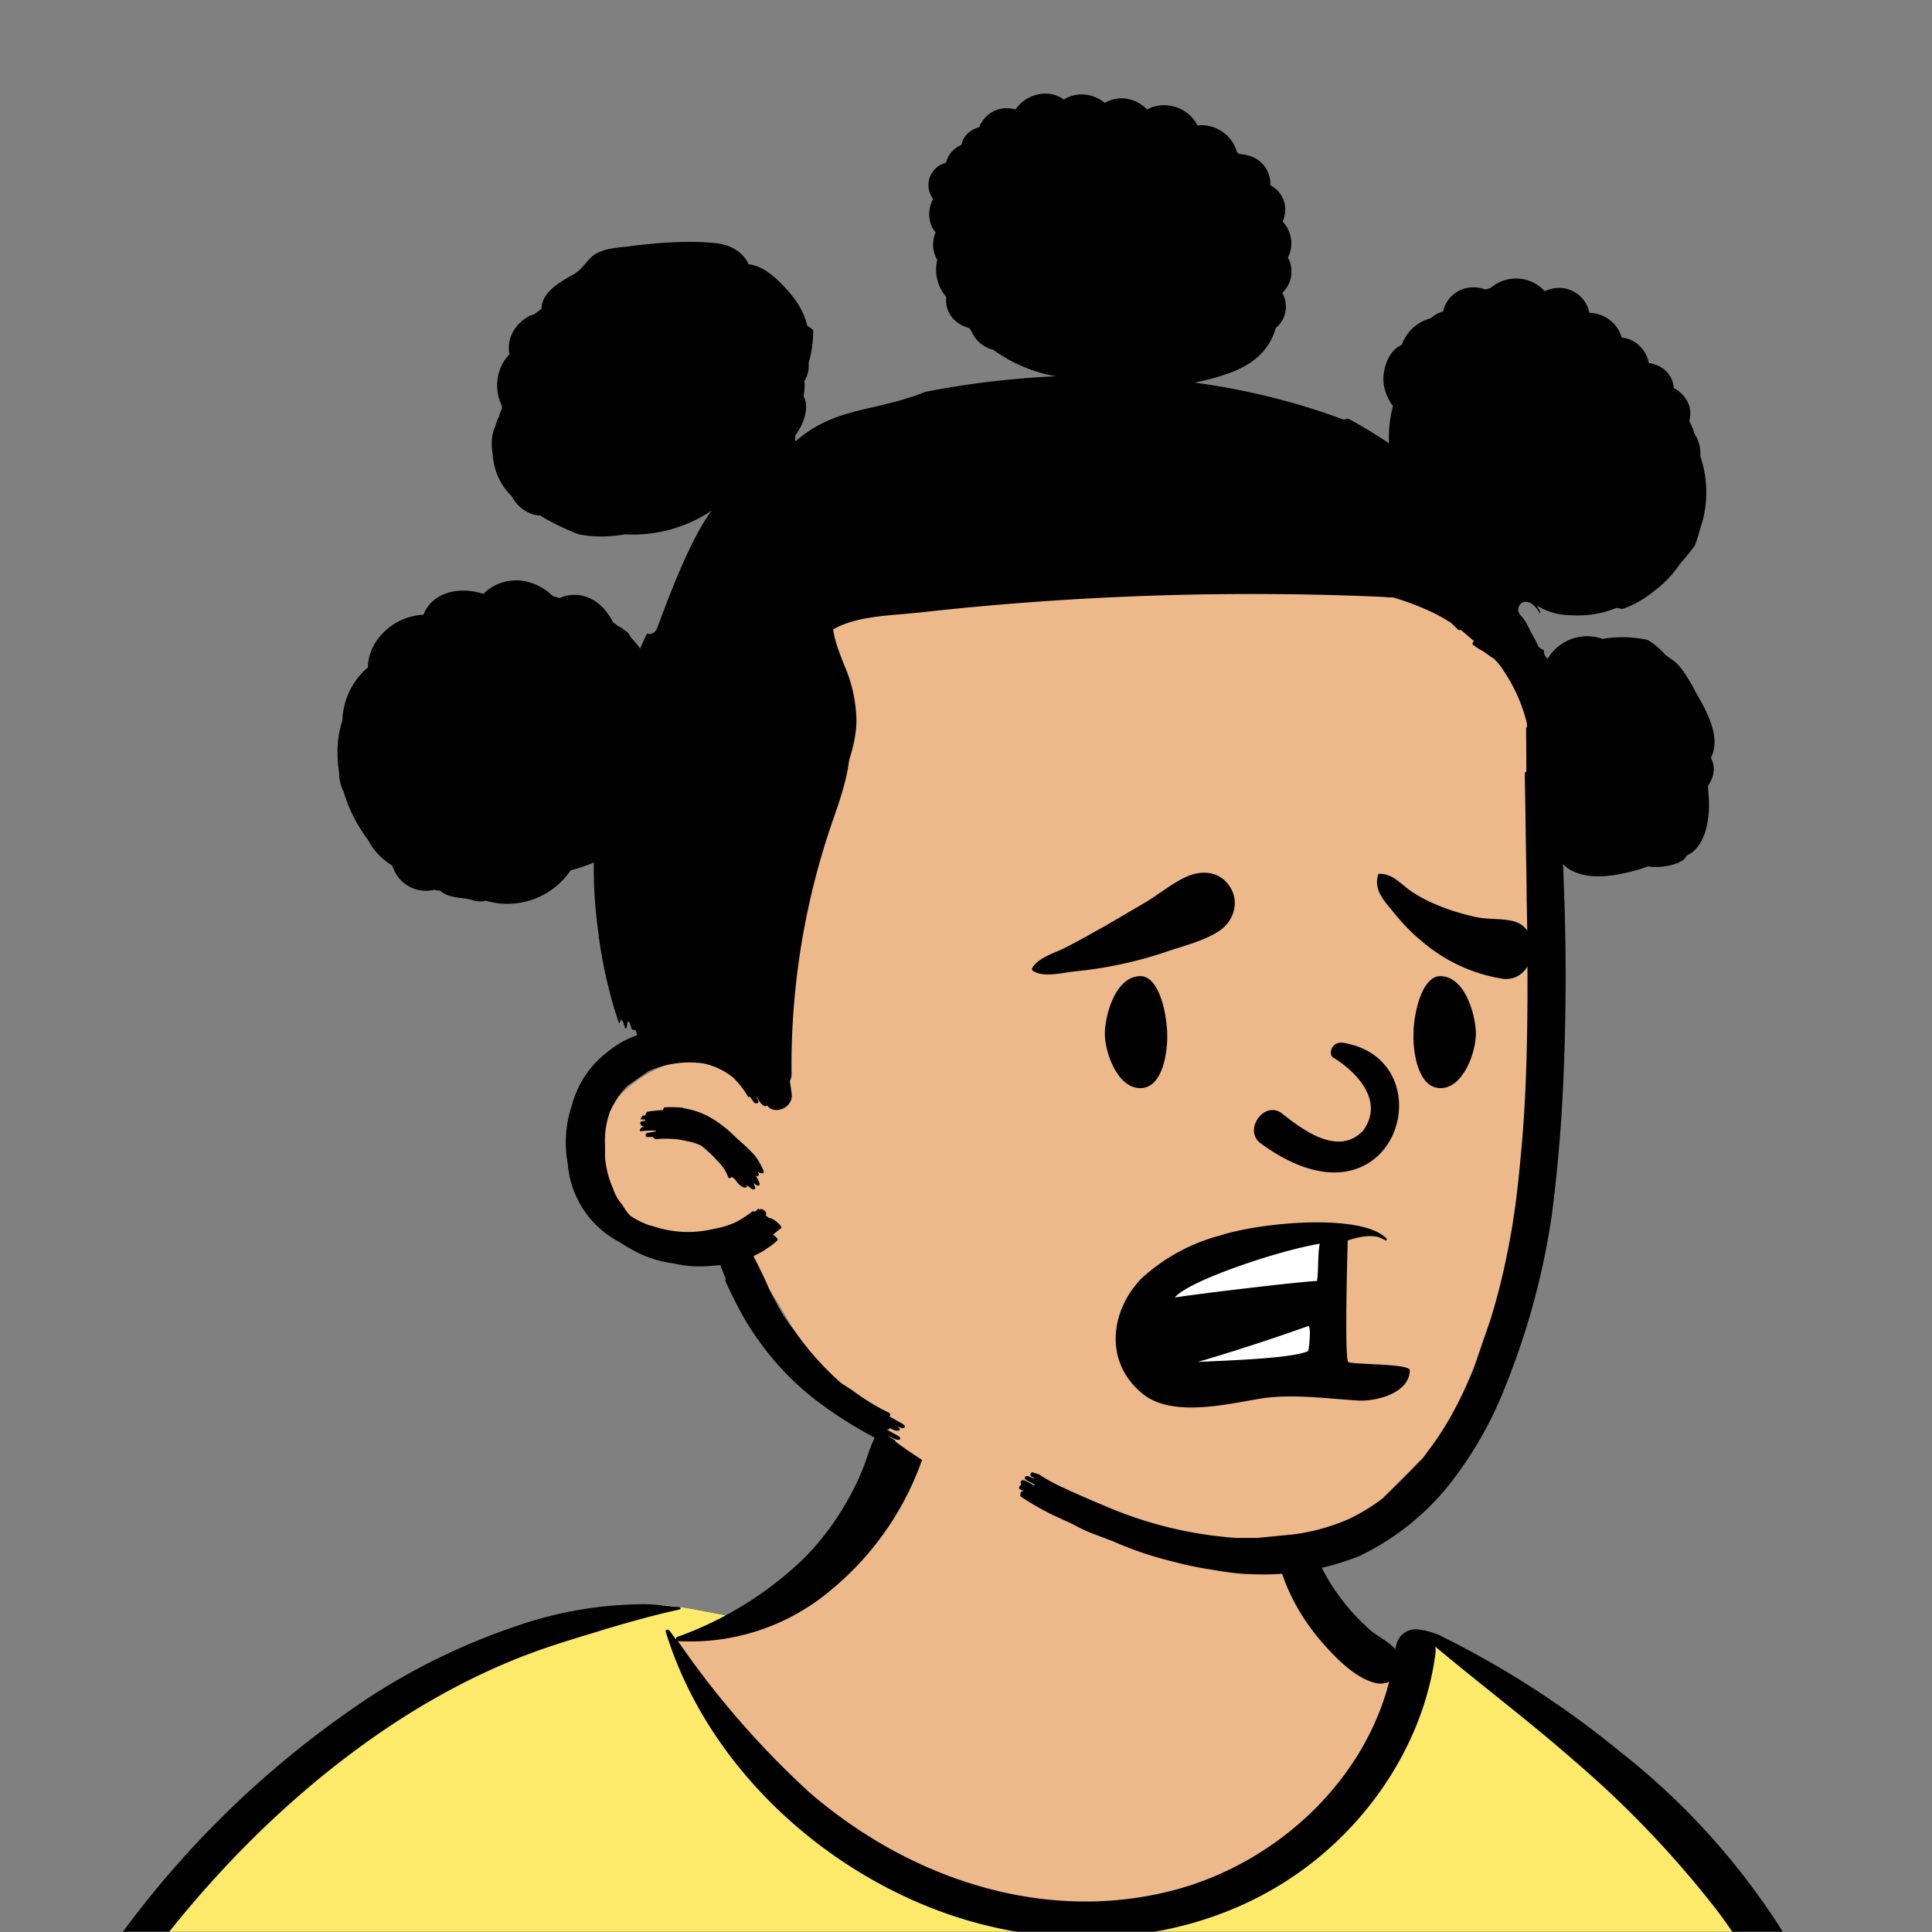 <svg xmlns="http://www.w3.org/2000/svg" viewBox="0 0 704 704" fill="none" shape-rendering="auto"><rect x="0" y="0" width="704" height="704" fill="#808080" stroke="none"/><mask id="viewboxMask"><rect width="704" height="704" rx="0" ry="0" x="0" y="0" fill="#fff" /></mask><g mask="url(#viewboxMask)"><g fill-rule="evenodd" clip-rule="evenodd"><path d="M705.3 1074a2351.1 2351.1 0 0 1-15.6-101c-1-7.7-2.5-16.4 2.7-22 7.3-8 14-14.8 14.8-26.2.8-10.7-2.8-22.4-5-32.8a809.4 809.4 0 0 0-17.3-64.7c-6.6-21.7-13.9-43.2-21.3-64.6-6.9-20-13.5-40.3-22.5-59.5-17-36.5-46-63.5-81.6-81.6-9-4.5-27-20.5-36.3-24-8.5-3.4-8.5 6.3-16.9 2.6-6.7-2.9-13-6.7-16.7-13.2-4-7-14.3-16.9-15.9-25-3.3-17.4.3-32.2-12-45.3a90 90 0 0 0-41.1-23.8c-33.7-9.3-78.5-2.8-98.8 28.5-9.7 14.9-13 33-26.2 45.1-11.4 10.7-8.8 18-23.6 23.4-.9.3-23.6-4.5-24.4-4.2-16.2-3.5-31.7 6.2-46.5 11.8a325.4 325.4 0 0 0-63 32.3 399.2 399.2 0 0 0-102.3 98.5 482.5 482.5 0 0 0-76.4 161c-1.7 6.4-3.5 13-1.5 19.4 1.7 5.3 5.4 9.2 9.8 12.4 6 4.3 18 7 17.7 15.7-.1 6.6-2.4 13.5-3.5 20-1.3 7.7-2.3 15.5-3.4 23.2-4.8 35.4-8.6 71-10.3 106.6a920 920 0 0 0-.5 106c.1 2.3.8 4.5 2 6.2-1 .4-1.2 2.4.1 2.7l2.7.5a12 12 0 0 0 7 2.4l5.5.2c19.3 4 38.6 7.9 58.1 10.8 23.8 3.5 47.6 6.3 71.5 8.7 49.2 4.8 98 3.2 147.1.6a1877 1877 0 0 1 147.4-2c49.2 1.4 98.4 3.5 147.6 4.4 55 1 110-.5 164.8-5 7.5-.5 12.2-6.5 10.7-14-8.9-44.7-19-89.1-27-134Z" fill="#edb98a"/><path d="m201 597.5 1.2-.4c14.5-5.7 29.6-14.8 45.4-11.4.5-.2 10.8 1.9 17.9 3.2l-6.7 7L247 598c40.7 67.1 88.8 100.7 144.3 100.7 55.5 0 97.7-33.6 126.4-100.7l4-1c.4 0 1 .2 1.5.4 9.3 3.6 27.4 19.6 36.3 24.1 35.6 18 64.5 45 81.6 81.6 8.7 18.6 15.2 38 21.8 57.5l.7 2c7.4 21.4 14.7 43 21.3 64.6 6.3 20.4 12 41 16.6 61.8l.7 2.9c2.2 10.4 5.8 22 5 32.8a29 29 0 0 1-3 10.7l-80.4 29 38.4 261.3c-35.1 1.5-70.3 2-105.5 1.3-49.2-.9-98.4-3-147.6-4.3-47.7-1.2-95.3-.7-143 1.7l-12 .6a946.3 946.3 0 0 1-139.5-1l-3.1-.3v-38.3l16.3-212.9-83-15.6-81.3-39.5a21.7 21.7 0 0 1-5.6-8.8c-1.9-6-.5-12 1-18l.5-1.3a492.8 492.8 0 0 1 76.4-161A399.3 399.3 0 0 1 138 629.7c19.8-13 40.9-23.9 63-32.3Z" fill="#fdea6b"/><path d="M232.2 584.6c5.1-.3 10.3.6 15.4 1 .4.1.6.8 0 .9-9 1.9-18 4.5-26.9 7.1l-3.8 1.2c-10 3-19.8 6-29.6 10-19.4 7.9-37.8 18.5-54.8 30.8C67.2 682.8 20 754.3-9.9 828.3a526 526 0 0 0-24.3 77c-.4 1.6-2 5.4-1 7 .7 1.3 3.6 2.1 5 2.9l4.5 2.3 25.2 12.9 2.3 1.1c38 18.6 78.4 34.4 121 35.5l.4-3.7a342 342 0 0 1 9.9-60c.3-1 1.6-.6 1.7.3 3 23.1 2 46.4 1 69.7-1.8 41-4.3 82.2-6.5 123.3-1.2 20.6-2.6 41-3.9 61.7-1.3 20.5-1.7 41.6-4.7 62-.6 4.6-6 7-10 6.6-4.4-.5-7.9-4.5-8-9 0-11.9 1.5-24 2.4-35.8l2.5-33.8c3.1-41.1 6.8-82.2 10.2-123.3a4771 4771 0 0 1 3.8-43.7C76.4 979.8 34.2 963-6.1 943.5c-.6 13.2-2 26.5-3.4 39.6-3.8 36.8-7.1 73.6-9.6 110.5a2254.2 2254.2 0 0 0-4.2 92.7l-.2 7c0 4.4-.5 8.5-4.3 11.7-3.7 3.3-8.9 3.5-12.6 0-5-4.6-4.2-10.9-4-17.1a1675.6 1675.6 0 0 1 1.8-47.2 1321 1321 0 0 1 10.5-109.5l2-14c3.5-26 7.5-52.7 15.5-77.9-3.1-1.5-6.2-3-9.3-4.7-5.5-2.7-11.2-5.4-16.6-8.4-4.2-2.5-7.9-5.8-9-10.8-1.4-5.5.6-11.5 2-16.9v-.4a502 502 0 0 1 26.6-80 523.2 523.2 0 0 1 67.8-117 353.8 353.8 0 0 1 88.7-83.3 239 239 0 0 1 53.8-25.7 142.6 142.6 0 0 1 42.8-7.5Zm90.1-66c6-6.5 18.1.2 15.2 8.8a108.2 108.2 0 0 1-34.7 52A79.4 79.4 0 0 1 247 598l1.7 2.4a321.1 321.1 0 0 0 46.1 52.6c36 31.2 84.8 48 132 36 37.1-9.4 69.8-38.8 79.4-76.2-1.3.6-3 .9-4.8.5-7.7-1.7-15.3-9.8-20.3-15.6-5.3-6.3-9.5-13-12.6-20.7-5.6-14-7.4-32.1.3-45.7 1-1.7 3-.7 3.3 1l.3 2.5c1.5 12.7 3.3 25 9.3 36.6a76 76 0 0 0 18.2 23.1c2.6 2 5.8 3.6 8.1 6l.5.4c.6-5 4.1-7.3 7.6-7.2 3.3.2 7.3 1.6 8.8 2.3l.1.1a341 341 0 0 1 65.1 42 259 259 0 0 1 88.4 129c7.5 25.3 11.8 51.4 16.3 77.4l2.8 16c4.2 23.9 8.9 48.4 18.4 70.7 2.5 5.7.6 11.1-5.5 13.4A1493 1493 0 0 1 688 953c3.7 16 6 32.5 8.7 48.5 6 34.1 13.2 68 19.4 102 3.2 17.5 6.1 35 9.3 52.3l4.7 25.2 2.4 13.6.1.7c.5 2.4 1 4.9.4 7.3-.8 2.7-2.9 4.6-4.8 6.6-1.6 1.6-3.8 1.6-5.7.7l-.7-.3c-3.4-1.6-6-3.2-7.3-7-.7-2.5-1-5.2-1.5-7.7a3535.6 3535.6 0 0 1-7.8-43.6l-1.6-9.1c-5.2-31.4-10.2-62.9-12.8-94.5-1-14-2.3-28.1-3.5-42.2l-.9-10.5c-1.1-13.3-2.5-27-2.7-40.5l-4.5 1.6L657 964c-5.5 2-12.5 6-18.4 5.2-2.9-.3-5-1.2-6.8-2.9 2 28.8 4.8 57.4 8.5 86a1965.7 1965.7 0 0 0 22 135c.6 3.2 1.4 6.4 1.9 9.6.5 3.7-.5 5.9-2.5 9-1.7 2.4-5 3.7-7.8 2-3.6-2.3-5.5-4.3-6.5-8.4-1-3.7-1.6-7.6-2.3-11.4a1654.2 1654.2 0 0 1-11.4-65.2c-7.8-52-12.7-104.4-15.2-156.8a1388 1388 0 0 1-1.4-77.8c0-13.3.5-26.6 1.4-39.9 1-13.4 3-26.5 4.8-39.8 0-.5.7-.5.7 0 .8 14.9 2.1 29.8 2.8 44.7.6 14.3.9 28.5 1.4 42.8.6 18.7 1.5 37.5 2.7 56.2a9.6 9.6 0 0 1 8.5-3.1c4.7-1 9.7-3.4 14.1-5l16.8-5.5 26.4-8.7a679 679 0 0 1-18-80.8l-2-12.3c-4-24.2-8.5-48.5-15.8-72a229.8 229.8 0 0 0-34.8-68.2 370.2 370.2 0 0 0-52.7-55.3C557 627 539.7 614 523 600c.1.9.2 2 0 3-3.5 25.9-17 50-35.8 67.9-37.7 36-93.6 43.4-142 26.5-46.7-16.3-88-55-102.6-102.8-.3-.8.8-1 1.3-.5l2.4 3.3c0-.4.2-.9.7-1a129 129 0 0 0 46.6-29.2 100.2 100.2 0 0 0 21.3-33.3l.4-1c1.7-5 3.2-10.2 7-14.2Z" fill="#000"/></g><g transform="matrix(.998 0 0 1 156 62)"><path fill-rule="evenodd" clip-rule="evenodd" d="M397.2 173.7c-33-46.7-115.8-52-168.2-51.7-103.4-.9-125 118-130.5 201.3a46.6 46.6 0 0 0-29 14.4c-8.9 10.6-12 28.7-3.6 40.5C71.4 386 80 388.7 89.2 389c30.2-2.9 36.4 24 51.3 44.2 38.1 51.5 104.2 68.3 164.9 68.5 20.5.6 45.4 2.1 58.5-17.3 41.7-72.2 42.6-168 45.2-249.7.3-21 .2-43.1-11.9-61.1Z" fill="#edb98a"/><g fill="#000"><path d="M468.4 214.2c.4.8.7 1.7.9 2.6.5 3-.6 5.4-2 7.6l.3 4.4c.5 7.5-1.2 17.8-7.8 20.8l-.4.4c-.5.8-1.2 1.6-2.3 2a9 9 0 0 1-1 .7l-.1.2a14.3 14.3 0 0 0 .4-.5 21.7 21.7 0 0 1-11 1.3c-2.3.9-4.6 1.5-6.6 2-6.1 1.5-14 2.7-20 .1-1.8-.7-3.3-1.7-4.4-3l.5 14a859 859 0 0 1-.9 74.8 589.6 589.6 0 0 1-3.7 39.1A271.7 271.7 0 0 1 393 444a138 138 0 0 1-21 36 93.6 93.6 0 0 1-32.2 25.1 95.3 95.3 0 0 1-39.6 6.5c-5.1-.1-10.5-1-15.6-1.9h-.3c-4-.7-8-1.5-12-2.6a128.6 128.6 0 0 1-22.3-7.5l-6.6-2.5c-2.8-1-5.5-2.3-8.2-3.8L228 490a99.9 99.9 0 0 1-11.8-6.8l.1-.7c-.1-.3-.1-.6.3-.9.2-.2.7-.1 1.1 0l-1.6-.9a.8.8 0 0 1 0-1.3l.3-.2.1-.6c-.2-.4-.3-.8.1-1 .6-.6 2 .2 2.6.6h.2l1.1.7.8.4c0-.1 0-.2.2-.3l-2.8-1.5c-.5-.3-1.3-.9-.5-1.5.6-.5 2.1.4 2.9.8l.3-.1a18.3 18.3 0 0 0-1-.6c-1-.5-.3-2 .6-1.5h.2l.2.2c.6 0 1.5.4 2 .7 3.1 2 6.4 3.7 9.8 5.2a427.8 427.8 0 0 0 13.8 6 146.7 146.7 0 0 0 48 11.7h7.7l13.4-1.3 1.4-.2a74.1 74.1 0 0 0 18.7-5.4c4.2-2 8.4-4.5 12.3-7.5l7.4-7.3 7.3-7.4 4.5-6.1c5.8-8.3 10.4-17.5 14.2-27l6-17.4a237.5 237.5 0 0 0 6.4-25.6c2.2-10.8 3.5-21.6 4.5-32.5 2-19.8 2.5-39.6 2.6-59.5 0-11.9 0-23.7-.3-35.6 0-6.9-.2-13.7-.3-20.6a2668.7 2668.7 0 0 0-.4-25c0-.5.2-.8.6-.8l-.1-15.6c0-.4.1-.6.3-.7v-1.3a59 59 0 0 0-8.4-19c-1-1.7-2.3-3.3-3.8-4.7l-1-.6a244.4 244.4 0 0 1-2.8-2l-1.8-1-1.7-1.2c-.7-.3-.3-1.2.2-1.5l-.3-.2-4.5-3.9c-.3.2-.7.1-1 0a66 66 0 0 0-2.7-2.6 60.3 60.3 0 0 0-6.8-3.8 100.6 100.6 0 0 0-13.9-5.3l-.2-.1H351l-2.3-.2a1094.6 1094.6 0 0 0-169.3 5.7l-6.5.6c-8.2.7-17 1.4-24 5l-1 .5c.5 4 2 7.8 3.4 11.5l.7 1.7a53 53 0 0 1 4.4 20.2c-.1 5-1.2 9.7-2.7 14.4-.8 6.6-2.9 13-5 19.2a272 272 0 0 0-16 95.3c0 .9-.3 1.6-.6 2.3v.1l.6 4.2c1 5.5-6.4 8.3-8.9 4.6a1 1 0 0 1-.6.3c-.7 0-1.7-1-2-1.5l-1.2-2-.2-.1.4.8.4.8c.4 1-1.2 1.3-1.7.5l-1.4-2c-.3.2-.5.2-.7 0a33 33 0 0 0-5.5-7 25.6 25.6 0 0 0-10.8-5.1 37 37 0 0 0-20 2.8l-7.9 5.5-1.8 2a37.4 37.4 0 0 0-4.6 7.7v.2l-.1.3a31 31 0 0 0-1.5 11.5v4.5c.4 3.9 1.4 7.7 3 11.3a16 16 0 0 0 3.3 5.7c.8 1.4 1.7 2.7 2.8 3.9 2 1.4 4.4 2.6 6.8 3.5l1.9.5a39.8 39.8 0 0 0 22.3.8c2.5-.4 5-1.2 7.3-2.2 2.2-1.1 4.4-2.5 6.3-4 .3-.2.6-.1 1 0l.2-.1 1-.9c.3 0 .4 0 .5.3l.2-.1c.7-.6 3 1.1 2 2.1l1.2 1c1.7 0 5.2 3.2 4.5 3.7l-3 2.4c1 .6 2.1 1.7 1.6 2.1-1 1-2.2 1.9-3.3 2.6a30.4 30.4 0 0 1-5.4 3.1c1.7 3.4 3.4 6.7 4.9 10.1 1 2.4 2.2 4.7 3.5 7 1.7 3.4 3.8 6.6 6.2 9.6a109.1 109.1 0 0 0 17.3 19.5l4.6 3c4 3 8.3 5.6 12.8 7.8.5.2 1 .9.3 1.4l4.4 2.5c.7.4 1.8 1 1 1.7-.6.4-2.4-.4-3.5-1l.3.2h.2v.1c.5.3 2.2 1.2 1 1.7-.6.1-1.1 0-1.7-.2l-1.6-.7c0 .1-.1.3-.4.5h-.7l3.7 2c.4.2 2 1.1 1 1.7-.6.1-1.1 0-1.6-.2a27.8 27.8 0 0 1-3-1.4l-.4-.2h-.5l3 1.5c.6.3 1.6 1 .7 1.6-.6.5-2.2-.3-3.1-.9l-.2.3c-.7.4-2.1-.4-2.8-.8-.2 0-.2-.1-.3-.2a155.4 155.4 0 0 1-22.6-14.3 102.4 102.4 0 0 1-21.5-22.8c-4.6-6.5-8-13.3-11.3-20.5 0-.1 0-.4.2-.7a210 210 0 0 1-2-5l-5.2.4c-4 .2-8-.1-11.7-1-4.6-.6-9.1-1.9-13.2-3.9a69.8 69.8 0 0 1-6.9-4 35.3 35.3 0 0 1-18.7-28.3 43 43 0 0 1 1.5-21.5 36 36 0 0 1 12.9-19.3 34.9 34.9 0 0 1 11-6.2l-.7-1.9c-.3.1-1.3 0-1.4-.4l-.5-1.6-.4-1-.7.2v1c0 .3-.5 2-.8 1.1l-.5-1.6-.4-1-.5-.5-.1-.3v.3c0 .2-.6 1.6-.7 1.3-1.7-4.7-3-9.6-4.2-14.5a159.4 159.4 0 0 1-3-15.8l-.2-.7v-1a165.8 165.8 0 0 1-1.8-26.5h-.2l-.1.1c-2.6 1.1-5.4 2-8.2 2.8a28 28 0 0 1-31 11l-1 .2c-1.6.2-2.9-.1-4.2-.5a18.1 18.1 0 0 0-3.2-.6c-3.3-.4-6-.8-8.3-2.8-.7 0-1.4 0-2-.3-6.4 1.6-13.1-1.8-15.4-8.8a23.6 23.6 0 0 1-8.8-9.3 54.5 54.5 0 0 1-9-17.8h-.1c-1-2.2-1.5-4.5-1.5-6.8-1-6.5-.8-13 1.2-18.9a26.4 26.4 0 0 1 9.3-19.4c0-3.6 1.6-7.7 3.7-10.4a22.1 22.1 0 0 1 16.6-8.8c3.3-8.4 13.3-10.4 21.9-7.6 3.5-3.6 8.8-5.4 14-4.8a20 20 0 0 1 11.3 5.6l2.5.7c2.7-1.2 6-1.5 8.8-.7 5 1.3 8.4 5.1 10.7 9.5l2.1 1.6c.8.3 1.5.8 2 1.3 1 .5 1.8 1.3 2.3 2.5 1.2 1.3 2.4 2.7 3.5 4.2a207 207 0 0 1 2.5-5.4c1.4.4 3-.2 3.7-2l.2-.5c4.4-11.8 12.3-32.7 19.8-42.4a51.5 51.5 0 0 1-31.7 8.7c-5.7 1-11.5 1.1-16.9 0a88.6 88.6 0 0 1-13.7-6.6l-.3-.3c-.7 0-1.4 0-2.2-.2a13.2 13.2 0 0 1-8.2-6.7 23 23 0 0 1-7-15.4c-.6-3-.5-6.3.5-9.2l.3-.6a25.6 25.6 0 0 0 .3-1c.3-1 .7-2 1.2-2.9.2-1 .5-1.8 1-2.7v-1.3c-3-6-2-13.8 2.8-18.7a12 12 0 0 1 2-9.3c1.3-2 3.3-3.6 5.5-4.8l1.6-.5 2.6-2c.2-5.9 6-9.3 11.1-12.2l.8-.4c1.6-1 2.8-2.3 4-3.7 1.3-1.5 2.5-3 4.3-3.9 3.1-1.7 7-2 10.6-2.4.8 0 1.5-.2 2.3-.3 10-1.2 20.5-2 30.5-1 5.5.6 10.1 3.3 12 7.7 4.8.5 9 4 12.4 7.5 4.2 4.4 7.7 9 9 14.9.8.4 1.5 1 2.2 1.6 0 4-.5 8.2-1.7 12a10 10 0 0 1-1.5 6.5c.2 1.9 0 3.7-.3 5.6 2.2 4 .1 10.1-3 14.2l-.1 2.2c.2 0 .4-.2.5-.3 9.2-7.9 18.6-10 28.7-12.3 5.8-1.4 11.9-2.8 18.3-5.4a323.6 323.6 0 0 1 48-5.7h-.3c-8.2-1.4-16-4.7-22.8-9.6a11.7 11.7 0 0 1-8.1-7l-.8-1c-5-1.2-9-5.6-8.3-11.3a15.1 15.1 0 0 1-3.3-13.5c-1.8-3-2-6.8-.6-10-2.9-3.5-3-8.3-.9-12.2a8.3 8.3 0 0 1 0-10.1 8.4 8.4 0 0 1 4.7-3.1 9.5 9.5 0 0 1 5.6-6.5c.4-2 1.5-3.7 3.5-5.1 1-.7 2-1.1 3-1.3a11 11 0 0 1 4.6-5.5c2.7-1.6 5.9-1.8 8.7-1 3.7-5.6 12-7.8 17.6-3.6 4.7-3 10.7-2.3 15 1.2 5-3 11.4-1.8 15.4 2.4 6.5-3.5 15-.9 18.4 5.8 6.6-.7 12.7 3.5 14.4 9.7l.9.7c4 .3 7.6 1.8 9.8 5.4 1.1 1.8 1.6 4 1.5 6a10 10 0 0 1 4.5 13.2c3.3 3.5 4.2 8.8 1.9 13.2 1 1.6 1.4 3.5 1.3 5.5 0 3-1.5 5.4-3.3 7.4a10 10 0 0 1-2.4 12.7c-2.2 7.8-7.8 13-16.3 16.2a86 86 0 0 1-13.4 3.7c18.3 2.5 36.3 6.8 53.6 13.2 1 .4 1.7.3 2.3-.1l.5.2.6.3a188 188 0 0 1 14 8.5V98c0-4.1.4-8.2 1.5-12-1.5-2-2.5-4.2-3.1-6.5-1.5-5.8 1.3-13.9 6.3-15.8 1.7-4.9 5.7-8.4 10.5-9.7l1.3-1c1-.7 2.1-1.2 3.3-1.5.6-2.6 2-5 4.4-6.7 3.4-2.4 7.5-2.6 11-1.3l2-.6a14.2 14.2 0 0 1 19.7 1.2c3.5-1.6 7.5-1.7 11 .4 2.9 1.7 4.7 4.5 5.3 7.5 5.4.1 10.3 3.7 11.8 9 5 .5 9 4.4 9.9 9.3 3 .4 6 1.9 7.8 4.8a9.9 9.9 0 0 1 1.3 4.3c1.6.8 3 2 4.1 3.5 2 2.6 2.3 5.7 1.6 8.6l.2.4.3.6c.5 1 1 2.2 1.3 3.4 1.6 2.4 2.4 5.3 2.2 8.3a40.8 40.8 0 0 1-.3 27.2c-.4 1.8-1 3.6-1.7 5.4-1.6 2.2-3.4 4.4-5.3 6.5a41 41 0 0 1-10 10.4 36.8 36.8 0 0 1-11.1 6.2l-2.2-.4a36.6 36.6 0 0 1-16 2.7c-5 0-9.3-1.2-13-3.5l.8 1.5.5 1-.3.2c-.8-1.3-1.7-2.5-2.8-3.3-1.4-1.1-3.7-1.2-4.7.6v.1c-.5 1-.5 2 0 2.7l.4.7.1.1c1.4 1.2 2.7 3.8 4 6.5.9 1.5 1.7 3 2.4 4.6.5.7 1.3 1.3 2.1 1.4-.1 1.3.4 2.6 1.4 3.2l1-1.5a16.8 16.8 0 0 1 19-5.7 43.4 43.4 0 0 1 16.5.4 26.1 26.1 0 0 1 6.3 5.3l2 1.5c2.5 1.4 4.4 4 6 6.6 1.2 1.8 2.3 3.7 3.2 5.6 4.4 7.5 9.4 16.8 5.5 24Z"/><path d="M118.7 358.4c1.6 1.8 2.8 3.9 3.7 6.1.4.8 0 1.2-.8 1-.3 0-.8-.2-1.2-.5l.2.5c.4.7 0 1.3-.8 1l-.2-.1c.5.8 1 1.7 1.3 2.5.4.8 0 1.4-.9 1l-1.3-.8.2.3.4 1c.4.7 0 1.1-.9 1l-1.8-1.4-.2-.1c.2.6-.3 1-1 .8-.9-.1-2.6-1.7-3-2.5l-.1-.2-1.4-1.2c-.4.5-1 .8-1.3.2-.8-2.2-2.1-4.2-3.9-5.9a40.4 40.4 0 0 0-6.1-5.7 22.2 22.2 0 0 0-5.2-1.6l-.4-.1H94l-2-.4c-3-.4-5.8-.5-8.7-.2-.5 0-1-.4-1.2-.8h-2c-1 .1-.8-1.4 0-1.5l3-.5v-.3a36 36 0 0 0-5.5.2c-.8 0 .2-1.5.6-1.5h.3l.3-.1v-.1c-1.2 0-2-1.7-.6-2h.5l.5-.1v-.5h-1.7l.4-.6c.1-.4.3-.8.5-.8h.4l.5-.1c0-.4.5-1.2.8-1.3 1.9-.3 3.7-.5 5.6-.6.2-.4.4-1 .7-1a51.2 51.2 0 0 1 6.3.1l1 .3a28.5 28.5 0 0 1 11 4.3 45.5 45.5 0 0 1 8 6.6 86.2 86.2 0 0 1 6 5.6Z"/></g></g><g transform="translate(315 248)"><g fill-rule="evenodd" clip-rule="evenodd"><path d="M105.8 231.1c4.6-14 54.2-34.8 62.6-28.8 8.3 6-2.5 49.2-2.5 49.2s-46.2 4.8-49.5 2.4c-3.3-2.4-15.2-8.7-10.6-22.8Z" fill="#fff"/><path d="M190.3 203.4c.3.3-.3.8-.7.5-3.8-2.7-9.8-1.1-13.5.1 0 0-1.3 43.3.2 44.3s22.4.5 22.4 3c0 8.4-12.6 11.6-19.4 11-10.8-.7-21.9-2.2-32.6-1-10.8 1.3-33.6 8.1-45.3-1.4-14-11.3-12.1-29.9-.5-42a68 68 0 0 1 28.7-15.7c15.5-5 52.1-8.1 60.7 1.2Zm-28.6 31.8a748.9 748.9 0 0 1-40.3 13.1c7.8-.5 34.3-1.1 40.3-4 .6-2.7 1-9.5 0-9Zm4.2-30c-15.2 2.5-48.1 13.6-52.8 19.6 7.1-1.2 47.2-6 51.8-6 .6-3.5.2-9.6 1-13.6Zm5-67.8c7.5 4.6 19 15.3 10.8 26.6-9.5 10-23.3-1.4-30-6.6-6.4-4-13.4 6.3-7.6 11 49 36.3 69-29.8 30.5-36.4-4.2-.8-5.8 4-3.8 5.4Zm16.7-67c4.4 0 7 2.8 10.3 5.4 3.4 2.6 7.6 4.7 11.6 6.3 4.1 1.7 8.6 3 13 4 4.5 1 8.7.5 13.2 1.4 12 2.2 9.2 22.2-2.8 21.2a59.6 59.6 0 0 1-30.7-14.5c-3.9-3.2-7.2-7-10.4-11l-.6-.7c-2.9-3.5-5.5-7.1-4-11.8 0-.2.1-.3.4-.3Zm-100 58.3c0-6.4 3.7-21 13-21 5.7 0 9.1 10 9.7 20.2v.4c.3 6.4-1.4 20.2-9.8 20.2S87.7 135.4 87.6 129v-.2Zm135.2 0c0-6.4-3.8-21-13-21-5.5 0-9 9.5-9.7 19.4v.8c-.4 6.1 1.2 20.6 9.8 20.6 8.4 0 12.8-13.1 12.9-19.6v-.2ZM117.7 71.3c5.7-2.4 12.2-1.7 15.7 4.2 3.3 5.5 1 12.3-4.1 15.7-5.1 3.4-12 5.2-17.8 7.1l-.6.2a148.2 148.2 0 0 1-33.7 7.4l-1.6.2c-4.3.5-10.3 2.1-14.2-.3a.8.8 0 0 1-.3-1c2.3-4 8.3-5.5 12.1-7.5 5-2.5 9.8-5.3 14.7-8l14.5-8.5c5-3 10-7.2 15.3-9.5Z" fill="#000"/></g></g><g transform="translate(279 400)"></g><g transform="translate(179 343)"></g><g transform="translate(203 303)"></g></g></svg>